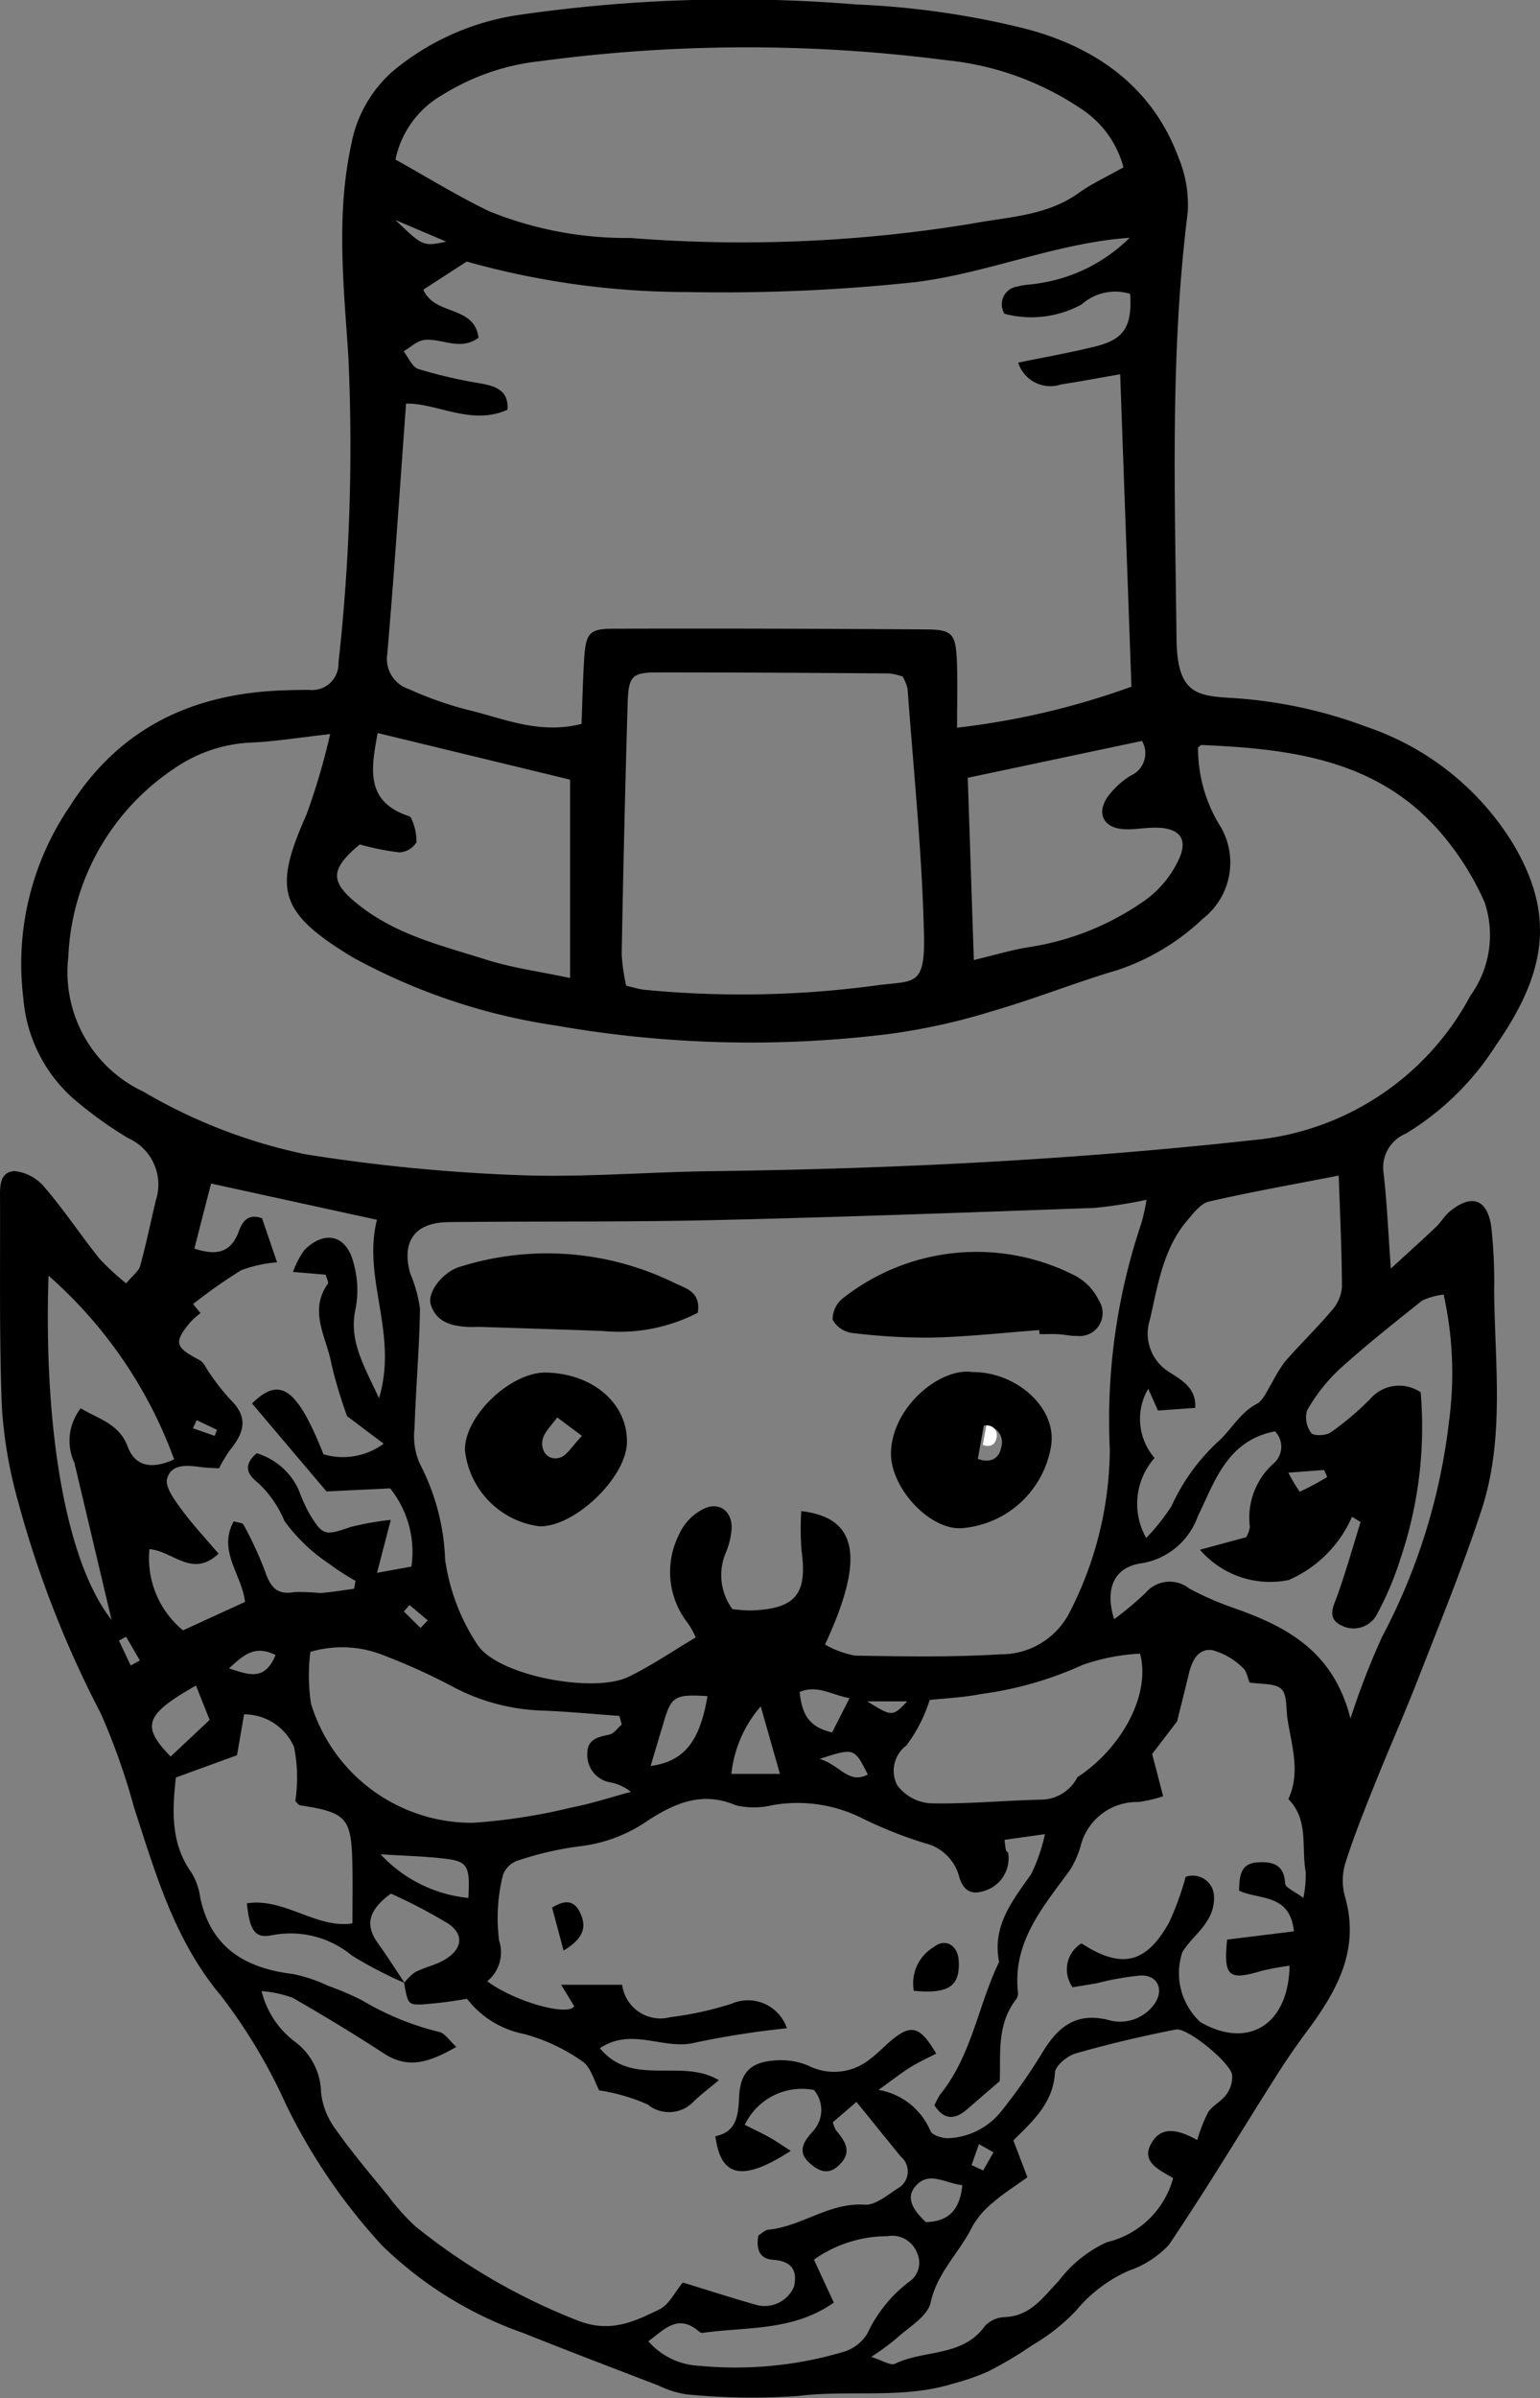 <svg xmlns="http://www.w3.org/2000/svg" viewBox="0 0 71.532 111.303"><rect x="0" y="0" width="71.532" height="111.303" fill="#808080" stroke="none"/><defs><style>.cls-1{fill:#fff;}</style></defs><g id="Слой_2" data-name="Слой 2"><g id="Layer_1" data-name="Layer 1"><g id="Design"><path d="M64.604,58.88c.759-.695,1.425-1.293,2.075-1.909.247-.234.425-.548.687-.76.999-.81,1.726-.551,1.903.742a23.195,23.195,0,0,1,.133,2.94c.03,3.408.502,6.862-.583,10.181-.861,2.633-1.917,5.203-2.923,7.787-.648,1.665-1.376,3.299-2.041,4.958-.487,1.215-.976,2.434-1.371,3.681a2.765,2.765,0,0,0-.014,1.519c.727,2.51-.406,4.449-1.814,6.333-.509.681-.984,1.388-1.439,2.106-1.638,2.583-3.213,5.209-4.926,7.741a4.567,4.567,0,0,1-1.865,1.198,6.688,6.688,0,0,0-2.445,1.854,9.181,9.181,0,0,1-2.022,1.595,17.692,17.692,0,0,1-2.074,1.232,10.565,10.565,0,0,1-1.604.556c-2.351.733-4.802.28-7.199.575a31.283,31.283,0,0,1-5.188-.073,4.456,4.456,0,0,1-1.309-.412c-2.089-.802-4.182-1.596-6.259-2.429A17.865,17.865,0,0,1,17.74,104.219a27.237,27.237,0,0,1-4.454-6.536,25.437,25.437,0,0,0-3.011-5.037C8.105,90.065,7.233,86.98,6.231,83.909a31.011,31.011,0,0,0-1.549-4.378A48.738,48.738,0,0,1,.803,69.556a20.894,20.894,0,0,1-.717-4.266C-.035,62.109.012,58.922.002,55.737c-.002-.571-.066-1.343.673-1.381a2.104,2.104,0,0,1,1.412.773c.898,1.046,1.664,2.205,2.526,3.284a11.517,11.517,0,0,0,1.248,1.155c.317-.385.585-.572.652-.815.274-1.002.484-2.023.725-3.034a2.357,2.357,0,0,0-1.273-2.886,18.149,18.149,0,0,1-2.655-1.928,6.961,6.961,0,0,1-2.225-4.568,12.966,12.966,0,0,1,2.159-8.912c2.309-3.647,5.713-5.237,9.911-5.381.405-.014.81-.023,1.216-.022a1.224,1.224,0,0,0,1.352-1.263,91.124,91.124,0,0,0,.459-14.203c-.214-3.265-.582-6.569.136-9.858a5.971,5.971,0,0,1,1.932-3.396A11.805,11.805,0,0,1,24.007.707,69.57,69.57,0,0,1,39.767.207a39.069,39.069,0,0,1,7.857,1.125c3.236.844,5.907,2.676,7.13,6.017a5.653,5.653,0,0,1,.413,2.522c-.825,6.571-.589,13.158-.519,19.75.027,2.56.896,2.682,2.613,2.778a21.514,21.514,0,0,1,6.23,1.343,12.772,12.772,0,0,1,6.788,5.418c1.904,3.2,1.637,5.876-.794,9.356a12.816,12.816,0,0,1-4.183,4.1,1.702,1.702,0,0,0-1.038,1.816C64.423,55.784,64.477,57.147,64.604,58.88Zm-14.585,23.626c2.122-1.374,3.442-3.9,2.934-5.751a9.42,9.42,0,0,0-2.685.53A16.643,16.643,0,0,1,45.568,78.629c-.835.165-1.696.199-2.387.275a6.881,6.881,0,0,1-1.081,2.113,1.464,1.464,0,0,0-.432,1.832,2.073,2.073,0,0,0,1.558.852c1.721.041,3.446-.136,5.17-.17a1.917,1.917,0,0,0,1.659-1.06ZM9.359,60.913a4.319,4.319,0,0,0-.518.457c-.784.946-.715,1.159.429,1.76.205.108.311.4.467.605a10.47,10.47,0,0,0,.929,1.19c.787.768.801,1.422.014,2.383a6.389,6.389,0,0,0-.505.845c-.317-.019-.547-.019-.772-.049-.646-.085-1.437-.201-1.641.526-.109.389.355,1.003.671,1.434.529.721,1.147,1.377,1.718,2.05-1.224,1.156-2.122-.129-3.21-.209a4.34,4.34,0,0,0,1.56,3.769l2.88-1.321c-.137-1.258-1.282-2.36-.525-3.737.164.052.407.056.458.157a16.931,16.931,0,0,1,1.001,2.171c.239.701.54,1.106,1.362.953a10.111,10.111,0,0,1,1.19.043c.529-.032,1.054-.129,1.58-.197l.066-.369a10.888,10.888,0,0,1-1.235-.798,8.046,8.046,0,0,1-2.066-1.98,5.035,5.035,0,0,0-1.224-1.767c-.403-.32-.788-.753-.066-1.376a3.136,3.136,0,0,1,1.953,1.703,7.613,7.613,0,0,0,.493,1.097c.631,1.04.727,1.033,1.93.62a13.178,13.178,0,0,1,1.854-.327l-.64,2.457,1.598-.29a4.719,4.719,0,0,0-.987-3.629l-2.957.141c-1.261-1.488-2.358-2.783-3.458-4.082,1.286-1.274,2.087-.74,3.317,2.358a3.178,3.178,0,0,0,2.795-.492c-.704-.53-1.264-.951-1.699-1.279a21.634,21.634,0,0,1-.726-2.421c-.217-1.225-1.08-2.441-.164-3.727.041-.058-.047-.208-.101-.416l-1.52-.129a4.183,4.183,0,0,1,.523-1.011c.959-.958,1.977-.701,2.294.617a4.611,4.611,0,0,1,.1,2.051c-.352,1.5.354,2.641,1.077,4.204.908-3.004-.785-5.539-.095-8.281L9.804,54.934c-.273,1.061-.521,2.028-.776,3.02,1.022.338,1.69.196,2.055-.778.162-.434.398-.873,1.089-.631l.697,2.047a6.119,6.119,0,0,0-1.664.365,23.714,23.714,0,0,0-2.237,1.572l.349.424ZM54.691,79.877l-1.175,1.536c.184.705.337,1.291.511,1.959a5.914,5.914,0,0,1-1.161.27,2.693,2.693,0,0,0-2.677,2.062,4.49,4.49,0,0,1-.494,1.101c-1.24,1.702-2.664,3.315-2.413,5.653a.502.502,0,0,1-.077.334c-.935,1.188-.713,2.615-.768,3.803-.583.504-1.044.899-1.501,1.297-.586.511-1.088.513-1.533-.174a3.573,3.573,0,0,1,.28-.518c1.456-1.803,1.75-4.122,2.725-6.137-.334-1.663.615-2.837,1.487-4.071a8.07,8.07,0,0,0,.642-1.859l-1.876.263a4.416,4.416,0,0,0,.065.483c.015.051.092.085.104.135a1.578,1.578,0,0,1-1.175,1.77c-.67.205-.976-.182-1.122-.748A2.161,2.161,0,0,0,42.971,85.556a19.688,19.688,0,0,1-2.889-1.144,6.706,6.706,0,0,0-4.195-.626,3.69,3.69,0,0,1-1.703.009c-1.55-.666-2.832-.107-4.073.695A6.971,6.971,0,0,1,26.925,85.696a15.171,15.171,0,0,0-2.867.661,1.106,1.106,0,0,0-.696.671,8.192,8.192,0,0,0-.179,3.045,1.733,1.733,0,0,1-.55,1.887c1.263.945,3.751,1.643,4.04,1.16l-.608-.996h2.833a1.795,1.795,0,0,0,2.234,1.505,15.847,15.847,0,0,0,2.841-.622,1.908,1.908,0,0,1,2.578,1.135,41.152,41.152,0,0,0-4.261.666c-1.439.372-2.936-.739-4.424.259,1.495,1.833,3.795.442,5.524,1.487-.455.38-.814.651-1.14.957a1.569,1.569,0,0,1-2.167.168,8.864,8.864,0,0,0-2.272-.657l.044.049c-.259-.475-.402-1.125-.8-1.388a8.5,8.5,0,0,0-2.725-1.278,4.398,4.398,0,0,1-2.638-1.632,20.286,20.286,0,0,1-2.106.265c-.641.016-.642-.045-.815-.994a2.352,2.352,0,0,1,.516-.509c.458-.231.987-.335,1.416-.604.778-.488.854-1.147.111-1.649A24.629,24.629,0,0,0,18.156,87.892c-.966.714-1.261,1.392-.602,2.304.434.601.829,1.23,1.242,1.846a19.265,19.265,0,0,1-2.446-1.272,4.472,4.472,0,0,0-3.704-.948c-.812.17-1.047-.223-1.179-1.478,1.741-.273,3.232,1.19,4.904.931,0-1.045.016-1.898-.003-2.749-.048-2.159-.267-2.395-2.422-2.732-.093-.015-.168-.146-.229-.203a7.171,7.171,0,0,0-.061-2.509,2.523,2.523,0,0,0-2.319-1.51c-.115.67-.217,1.261-.327,1.896-.937.342-1.896.692-2.841,1.036-.182,1.623-.223,3.097.736,4.432A3.036,3.036,0,0,1,9.3,88.071c.494,2.347,2.106,3.288,4.321,3.556a7.066,7.066,0,0,1,1.602.537,14.75,14.75,0,0,1,1.572.669,13.027,13.027,0,0,0,3.597,1.478c.269.051.48.404.805.697-1.189.674-2.19,1.067-3.349.313-1.395-.907-2.819-1.77-4.262-2.597a5.443,5.443,0,0,0-1.435-.306,4.187,4.187,0,0,0,1.541,2.344,3.008,3.008,0,0,1,1.221,2.373,3.49,3.49,0,0,0,.674,1.692c.757,1.073,1.611,2.078,2.442,3.097a10.199,10.199,0,0,0,1.266,1.413,28.412,28.412,0,0,0,7.434,4.33c1.563.656,2.682.114,3.893-.472.457-.221.731-.82,1.093-1.252,1.219.373,2.34.74,3.476,1.055a1.483,1.483,0,0,0,1.692-.866c.175-.784-.14-1.184-.978-1.244-.672-.049-.779-.545-.679-1.129.168-.101.308-.252.461-.267,1.548-.147,2.829-1.271,4.476-1.161.491.033,1.047-.435,1.523-.75a.894.894,0,0,0,.158-1.479c-.642-.786-1.279-1.576-2.062-2.541l-1.099.944a2.042,2.042,0,0,0,.132.35c.419.514.813,1.011.154,1.646-.522.502-.985.241-1.374-.111-.589-.533-.248-1.012.178-1.481a1.447,1.447,0,0,0,.036-1.901A2.936,2.936,0,0,0,34.595,98.625c.459.232.816.396,1.156.588.316.179.616.388.979.621-2.271,1.464-3.251,1.211-3.501-.682.968-.195,1.064-.929,1.101-1.804.05-1.178.556-1.65,1.719-1.715a3.274,3.274,0,0,1,1.511.251,2.645,2.645,0,0,0,2.922-.369c.322-.242.6-.542.91-.801.929-.78,1.349-.674,2.092.605-.399.208-.808.391-1.185.625-.412.256-.794.559-1.493,1.059A3.191,3.191,0,0,1,43.217,98.907c.081.204.591.364.882.336a3.327,3.327,0,0,0,2.392-1.226,25.998,25.998,0,0,0,1.877-2.665c.711-1.198,1.527-1.964,3.069-1.607A1.959,1.959,0,0,0,53.616,93.026c.461-.651.18-1.346-.617-1.334a12.753,12.753,0,0,0-2.029.356c-.38.069-.762.127-1.148.191a1.415,1.415,0,0,1,.412-2.036c1.864,1.201,2.997.949,4.073-.976a13.661,13.661,0,0,0,.767-2.115.991.991,0,0,1,1.305.779,1.907,1.907,0,0,1-.298,1.253c-.32.534-.853.941-1.166,1.478a3.094,3.094,0,0,0,.837,3.231c2.208,1.28,4.103.143,4.147-2.615a12.576,12.576,0,0,0-1.321.247c-1.515.45-1.748.257-1.579-1.458l3.103-.383c-.184-1.77-1.608-1.447-2.546-1.887.013-.649.047-1.249.822-1.311.662-.053,1.276.05,1.313.977.008.191.447.366.85.67a5.264,5.264,0,0,0,.108-1.201c-.207-1.141.151-2.423-.805-3.386.575-1.25.147-2.489-.042-3.73-.072-.476-.006-1.11-.285-1.38-.291-.281-.922-.209-1.477-.303-.084-.192-.13-.543-.329-.699A3.26,3.26,0,0,0,56.304,76.589c-.671-.085-.948.524-1.091,1.129-.172.73-.359,1.455-.539,2.183Zm-39.355-45.804c-1.53.17-2.61.352-3.695.394a6.812,6.812,0,0,0-3.559,1.212,11.046,11.046,0,0,0-4.908,8.73,6.124,6.124,0,0,0,3.482,6.258,24.873,24.873,0,0,0,7.541,2.911,82.273,82.273,0,0,0,9.816.964c3.001.122,6.015-.142,9.025-.181,8.395-.107,16.773-.52,25.119-1.438a12.768,12.768,0,0,0,10.142-6.706,4.804,4.804,0,0,0,.667-4.317A12.873,12.873,0,0,0,66.728,38.434c-2.921-3.219-6.885-3.679-10.917-3.855-.045-.002-.092.065-.162.117A6.852,6.852,0,0,0,56.727,38.425a3.302,3.302,0,0,1-.848,4.211,10.687,10.687,0,0,1-3.974,2.391c-1.935.567-3.814,1.329-5.751,1.886a29.152,29.152,0,0,1-4.899,1.085,52.186,52.186,0,0,1-15.396-.391,28.148,28.148,0,0,1-9.464-3.166c-3.503-2.11-3.684-3.193-2.16-6.63A30.895,30.895,0,0,0,15.336,34.073Zm4.327-20.629c.526,1.228,2.367.704,2.564,2.231-.847.631-1.7.018-2.51.102-.338.035-.648.344-.97.529.225.284.399.731.685.822a22.439,22.439,0,0,0,2.855.663c.737.131,1.338.32,1.289,1.224-1.674.762-3.262-.312-4.715-.281-.295,4.023-.546,7.822-.871,11.615a1.467,1.467,0,0,0,.983,1.628,16.718,16.718,0,0,0,2.769.976c1.657.394,3.283,1.146,5.27.648.04-1.005.058-2.028.125-3.048.076-1.157.241-1.368,1.321-1.371q7.291-.019,14.582.033c1.193.009,1.352.207,1.406,1.465.041.966.008,1.936.008,3.095a35.576,35.576,0,0,0,8.101-1.902c-.172-4.771-.345-9.546-.524-14.502-.964.168-1.857.336-2.755.475a1.568,1.568,0,0,1-1.982-1.013c1.324-.275,2.512-.478,3.675-.776,1.262-.324,1.624-.95,1.525-2.417a2.343,2.343,0,0,0-2.252.49,4.878,4.878,0,0,1-3.583.435A.83.83,0,0,1,47.267,13.3c.327-.1.687-.089,1.026-.156a7.579,7.579,0,0,0,4.18-2.108c-3.427.241-6.588,1.646-9.983,2.062a84.242,84.242,0,0,1-10.561.457A37.8,37.8,0,0,1,21.678,12.14C21.062,12.539,20.395,12.97,19.663,13.444ZM53.255,55.688a21.183,21.183,0,0,1-2.425.378c-5.894.212-11.788.43-17.684.566-4.105.095-8.213.047-12.32.093-1.565.018-2.189.901-1.769,2.392a6.19,6.19,0,0,1,.451,1.635c-.03,1.846-.194,3.69-.253,5.536a3.129,3.129,0,0,0,.245,1.65,10.425,10.425,0,0,1,1.176,4.452,9.556,9.556,0,0,0,1.507,3.959c.952,1.435,5.388,2.259,6.995,1.488,1.059-.508,2.038-1.184,3.138-1.835a3.645,3.645,0,0,0-.375-.673,3.839,3.839,0,0,1-.408-4.086,2.441,2.441,0,0,1,1.135-1.201c.763-.384,1.391.139,1.308.988a3.455,3.455,0,0,1-.25,1.008,2.664,2.664,0,0,0,.294,2.65,7.628,7.628,0,0,0,.846.063c2.094-.07,2.645-.75,2.363-2.795a13.575,13.575,0,0,1-.012-1.818c2.656.308,2.958,2.214,1.103,6.196a4.566,4.566,0,0,0,1.389.512c2.254.038,4.515.079,6.762-.061a3.562,3.562,0,0,0,3.162-1.852A16.712,16.712,0,0,0,51.55,67.279,28.617,28.617,0,0,1,53.029,56.733,9.834,9.834,0,0,0,53.255,55.688ZM52.184,7.766a4.672,4.672,0,0,0-1.982-2.727,13.619,13.619,0,0,0-6.253-2.245,72.104,72.104,0,0,0-18.851.044,10.724,10.724,0,0,0-4.546,1.566,4.493,4.493,0,0,0-2.182,3.002c1.442.803,2.854,1.677,4.34,2.394A16.955,16.955,0,0,0,29.283,11.046a65.836,65.836,0,0,0,15.879-.669c1.668-.312,3.455-.353,4.939-1.417C50.698,8.531,51.379,8.221,52.184,7.766ZM41.931,31.403a3.222,3.222,0,0,0-.61-.146c-3.588-.023-7.176-.05-10.765-.047-1.201.001-1.364.163-1.402,1.448q-.172,5.814-.277,11.63a8.825,8.825,0,0,0,.21,1.466c.38.087.6.161.826.185a46.927,46.927,0,0,0,10.897-.214c1.665-.21,2.164.06,2.108-2.346-.088-3.809-.485-7.61-.762-11.414A2.31,2.31,0,0,0,41.931,31.403ZM16.71,39.195c-1.439,1.203-1.387,1.775.053,2.886,1.745,1.345,3.829,1.83,5.848,2.47,1.18.374,2.427.538,3.869.844V36.188c-2.956-.716-5.943-1.439-8.938-2.164-.294,1.608-.609,3.182,1.448,3.856a.208.208,0,0,1,.12.119,2.558,2.558,0,0,1,.236,1.092.979.979,0,0,1-.804.472A12.074,12.074,0,0,1,16.71,39.195Zm38.903,60.136a6.864,6.864,0,0,1,.51-1.298c.215-.318.622-.505.843-.821a1.361,1.361,0,0,0,.264-.916c-.111-.583-2.083-2.199-2.614-2.095-1.564.306-3.12.671-4.651,1.11-.39.112-.946.568-.964.892-.081,1.417-1.034,2.252-1.931,3.145l.653,1.711c-.563.406-1.1.739-1.57,1.149a3.956,3.956,0,0,0-.993,1.144c-.587,1.197-1.622,2.109-1.932,3.519-.144.657-1.046,1.16-1.631,1.704a12.824,12.824,0,0,1-1.129.822c.515.159.898.418,1.106.317,1.36-.662,3.146-.301,4.184-1.763a1.339,1.339,0,0,1,.933-.403c1.191-.058,1.765-.931,2.485-1.676a5.87,5.87,0,0,1,2.231-1.797,4.189,4.189,0,0,0,3.085-2.977c-.657-.395-1.559-.764-.971-1.687C54.012,98.64,54.806,98.889,55.613,99.331Zm7.116-19.563a34.911,34.911,0,0,1,1.465-3.788,28.286,28.286,0,0,0,3.112-10.004,16.828,16.828,0,0,0-.25-5.888,3.267,3.267,0,0,0-.995.277c-1.308,1.043-2.623,2.082-3.862,3.204A8.192,8.192,0,0,0,60.711,65.47a1.201,1.201,0,0,0,.196,1.045c.108.145.686.124.906-.031A13.752,13.752,0,0,0,63.65,64.929a1.773,1.773,0,0,1,2.339-.305,19.058,19.058,0,0,1-.936,7.714A14.542,14.542,0,0,1,63.978,74.89a1.224,1.224,0,0,1-1.639.571c-.756-.34-.389-.918-.193-1.476.388-1.101.706-2.226,1.053-3.34l-.398-.244a5.672,5.672,0,0,1-2.947,2.938,4.302,4.302,0,0,1-4.116-1.407c.779-.211,1.457-.395,2.149-.582a1.391,1.391,0,0,0,.169-.475,3.373,3.373,0,0,1,1.09-2.937,1.024,1.024,0,0,0,.078-1.501c-2.255.423-2.828,2.413-3.584,3.938a3.351,3.351,0,0,1-2.689,2.197c-1.197.198-1.64,1.159-1.202,2.584a15.113,15.113,0,0,0,1.464-1.224,1.461,1.461,0,0,1,2.021-.204,14.032,14.032,0,0,0,2.012.886C59.71,75.476,61.927,76.596,62.729,79.768Zm-33.849.273-.11-.396c-1.199-.086-2.397-.203-3.598-.248a9.471,9.471,0,0,1-4.143-1.11,28.549,28.549,0,0,0-3.142-1.428,5.18,5.18,0,0,0-3.471-.186,8.677,8.677,0,0,0,.032,2.409,7.809,7.809,0,0,0,7.519,5.524,27.067,27.067,0,0,0,4.589-.712c.928-.178,1.833-.479,2.749-.724a2.202,2.202,0,0,0-1.049-.458,1.286,1.286,0,0,1-.976-1.282c-.02-.699.484-.805,1.029-.92C28.523,80.462,28.691,80.203,28.88,80.041ZM45.234,44.56c.941-.223,1.76-.473,2.598-.604a12.621,12.621,0,0,0,5.377-2.185,4.853,4.853,0,0,0,1.573-1.94c.404-.93-.026-1.394-1.06-1.415-.517-.011-1.04.107-1.554.068-.885-.066-1.23-.69-.758-1.441A3.785,3.785,0,0,1,52.523,35.998a1.133,1.133,0,0,0,.522-1.607c-2.656.561-5.264,1.113-8.093,1.71C45.043,38.825,45.137,41.628,45.234,44.56Zm8.007,26.824a9.607,9.607,0,0,0,1.18-1.487,9.275,9.275,0,0,1,2.159-2.983c.6-.536.998-1.326,1.793-1.752.308-.165.474-.607.685-.935a8.302,8.302,0,0,1,.616-1.015c.716-.817,1.499-1.576,2.201-2.404A1.834,1.834,0,0,0,62.332,59.734c-.006-1.709-.091-3.417-.149-5.169-2.117.412-4.084.759-6.028,1.206-.379.087-.709.526-.995.86-1.132,1.32-1.375,3.007-1.745,4.61a2.096,2.096,0,0,0,.854,2.418c.563.37,1.308.73,1.248,1.688l-1.73.125-.452-1.013a2.766,2.766,0,0,0,.294,3.214A3.203,3.203,0,0,0,53.241,71.385ZM38.731,106.876c-1.914,1.344-4.076,1.116-6.107,1.407a.237.237,0,0,1-.157-.067c-.978-.839-1.588-.102-2.353.453a3.337,3.337,0,0,0,2.364,1.14,17.647,17.647,0,0,0,6.647-.63,1.966,1.966,0,0,0,1.162-.864,6.438,6.438,0,0,1,1.917-2.388,1.069,1.069,0,0,0,.394-1.355,1.237,1.237,0,0,0-1.386-.778,5.913,5.913,0,0,0-3.405,1.087C38.111,105.539,38.392,106.145,38.731,106.876ZM2.254,59.211C2.014,66.573,3.128,72.598,5.182,75.187c-.597-2.52-1.16-4.903-1.725-7.285a2.438,2.438,0,0,1,.294-2.536c.828.507,1.774.696,2.185,1.789.339.901,1.1,1.064,2.154.584A20.852,20.852,0,0,0,2.254,59.211ZM9.102,78.236C6.724,79.587,6.544,80.112,7.927,81.53l1.811-1.7ZM30.221,81.97c1.567-.216,2.286-1.146,2.641-3.244-1.489-.093-1.676.013-2.01,1.132C30.657,80.513,30.461,81.168,30.221,81.97ZM21.755,88.094c.085-1.463-.03-1.692-1.048-1.818-.955-.118-1.922-.137-3.029-.209A6.417,6.417,0,0,0,21.755,88.094Zm12.216-5.758h2.257c-.312-1.095-.58-2.035-.893-3.135A5.706,5.706,0,0,0,33.971,82.336Zm10.73,19.088c-.796-.078-1.595-.709-2.22.101-.448.581.055,1.168.525,1.616C44.03,103.11,44.581,102.618,44.7,101.423ZM38.652,80.409l.808-1.588c-.853-.16-1.497-.631-2.319-.287C37.244,79.445,37.48,80.153,38.652,80.409Zm-25.853-3.591c-.996-.497-1.514.038-2.163.62C11.535,77.727,12.296,78.056,12.799,76.818Zm25.269,4.821c.967.288,1.332,1.193,2.242.727C39.68,81.12,39.68,81.12,38.068,81.64ZM59.844,68.354a7.685,7.685,0,0,0,.526.885,12.264,12.264,0,0,0,1.279-.684l-.143-.325ZM18.367,10.212C19.649,11.44,19.649,11.44,20.729,11.217,19.826,10.833,19.096,10.522,18.367,10.212Zm21.915,68.757c1.165.719,1.165.719,1.86,0Zm4.847,21.523.537.249.481-.84-.675-.382ZM19.533,75.563l.337-.355-.848-.71-.263.297ZM6.072,77.306l.425-.235L5.857,75.971l-.332.176ZM9.139,65.917l-.18.375,1.011.354.109-.28Z"/><path d="M42.447,92.404a1.956,1.956,0,0,1,.918-2.025c.539-.438,1.123-.097,1.166.62C44.602,92.188,44.071,92.558,42.447,92.404Z"/><path d="M26.177,90.535l-.532-1.993c.666-.416,1.048-.276,1.287.208C27.249,89.389,27.165,89.947,26.177,90.535Z"/><path d="M45.173,63.684c2.001-.008,3.873,1.6,3.661,3.353a4.562,4.562,0,0,1-4.228,3.898c-1.487.03-3.248-1.904-3.22-3.501C41.423,65.33,43.646,63.462,45.173,63.684Zm.246,4.029c.452.172.95.107,1.081-.513a.787.787,0,0,0-.803-1.036Z"/><path d="M48.274,61.736c-1.651.123-3.301.307-4.954.349a28.22,28.22,0,0,1-3.752-.217,1.208,1.208,0,0,1-.892-.616,1.252,1.252,0,0,1,.458-.978A10.034,10.034,0,0,1,50,59.243a2.565,2.565,0,0,1,1.036,1.107,1.07,1.07,0,0,1-1.024,1.656c-.285.011-.573-.064-.861-.078-.288-.015-.577-.003-.865-.003Z"/><path d="M25.385,63.708c2.171.058,3.765,1.44,3.736,3.24-.026,1.64-2.451,3.954-4.08,3.894a3.996,3.996,0,0,1-3.444-3.525C21.568,65.723,23.729,63.664,25.385,63.708Zm1.646,2.939-1.15-.858c-.238.35-.61.675-.682,1.057-.092.489.24.972.795.816C26.337,67.565,26.58,67.109,27.032,66.647Z"/><path d="M32.412,60.932a7.964,7.964,0,0,1-4.407.847c-1.896-.069-3.793-.129-5.69-.19-.172-.006-.346.012-.518.004-.778-.035-1.519-.193-1.788-1.042-.18-.57.577-1.541,1.382-1.761a13.454,13.454,0,0,1,9.901.74C31.808,59.788,32.57,59.93,32.412,60.932Z"/><path class="cls-1" d="M45.651,67.065l.162-.902a.458.458,0,0,1,.467.603C46.204,67.128,45.914,67.166,45.651,67.065Z"/></g></g></g></svg>